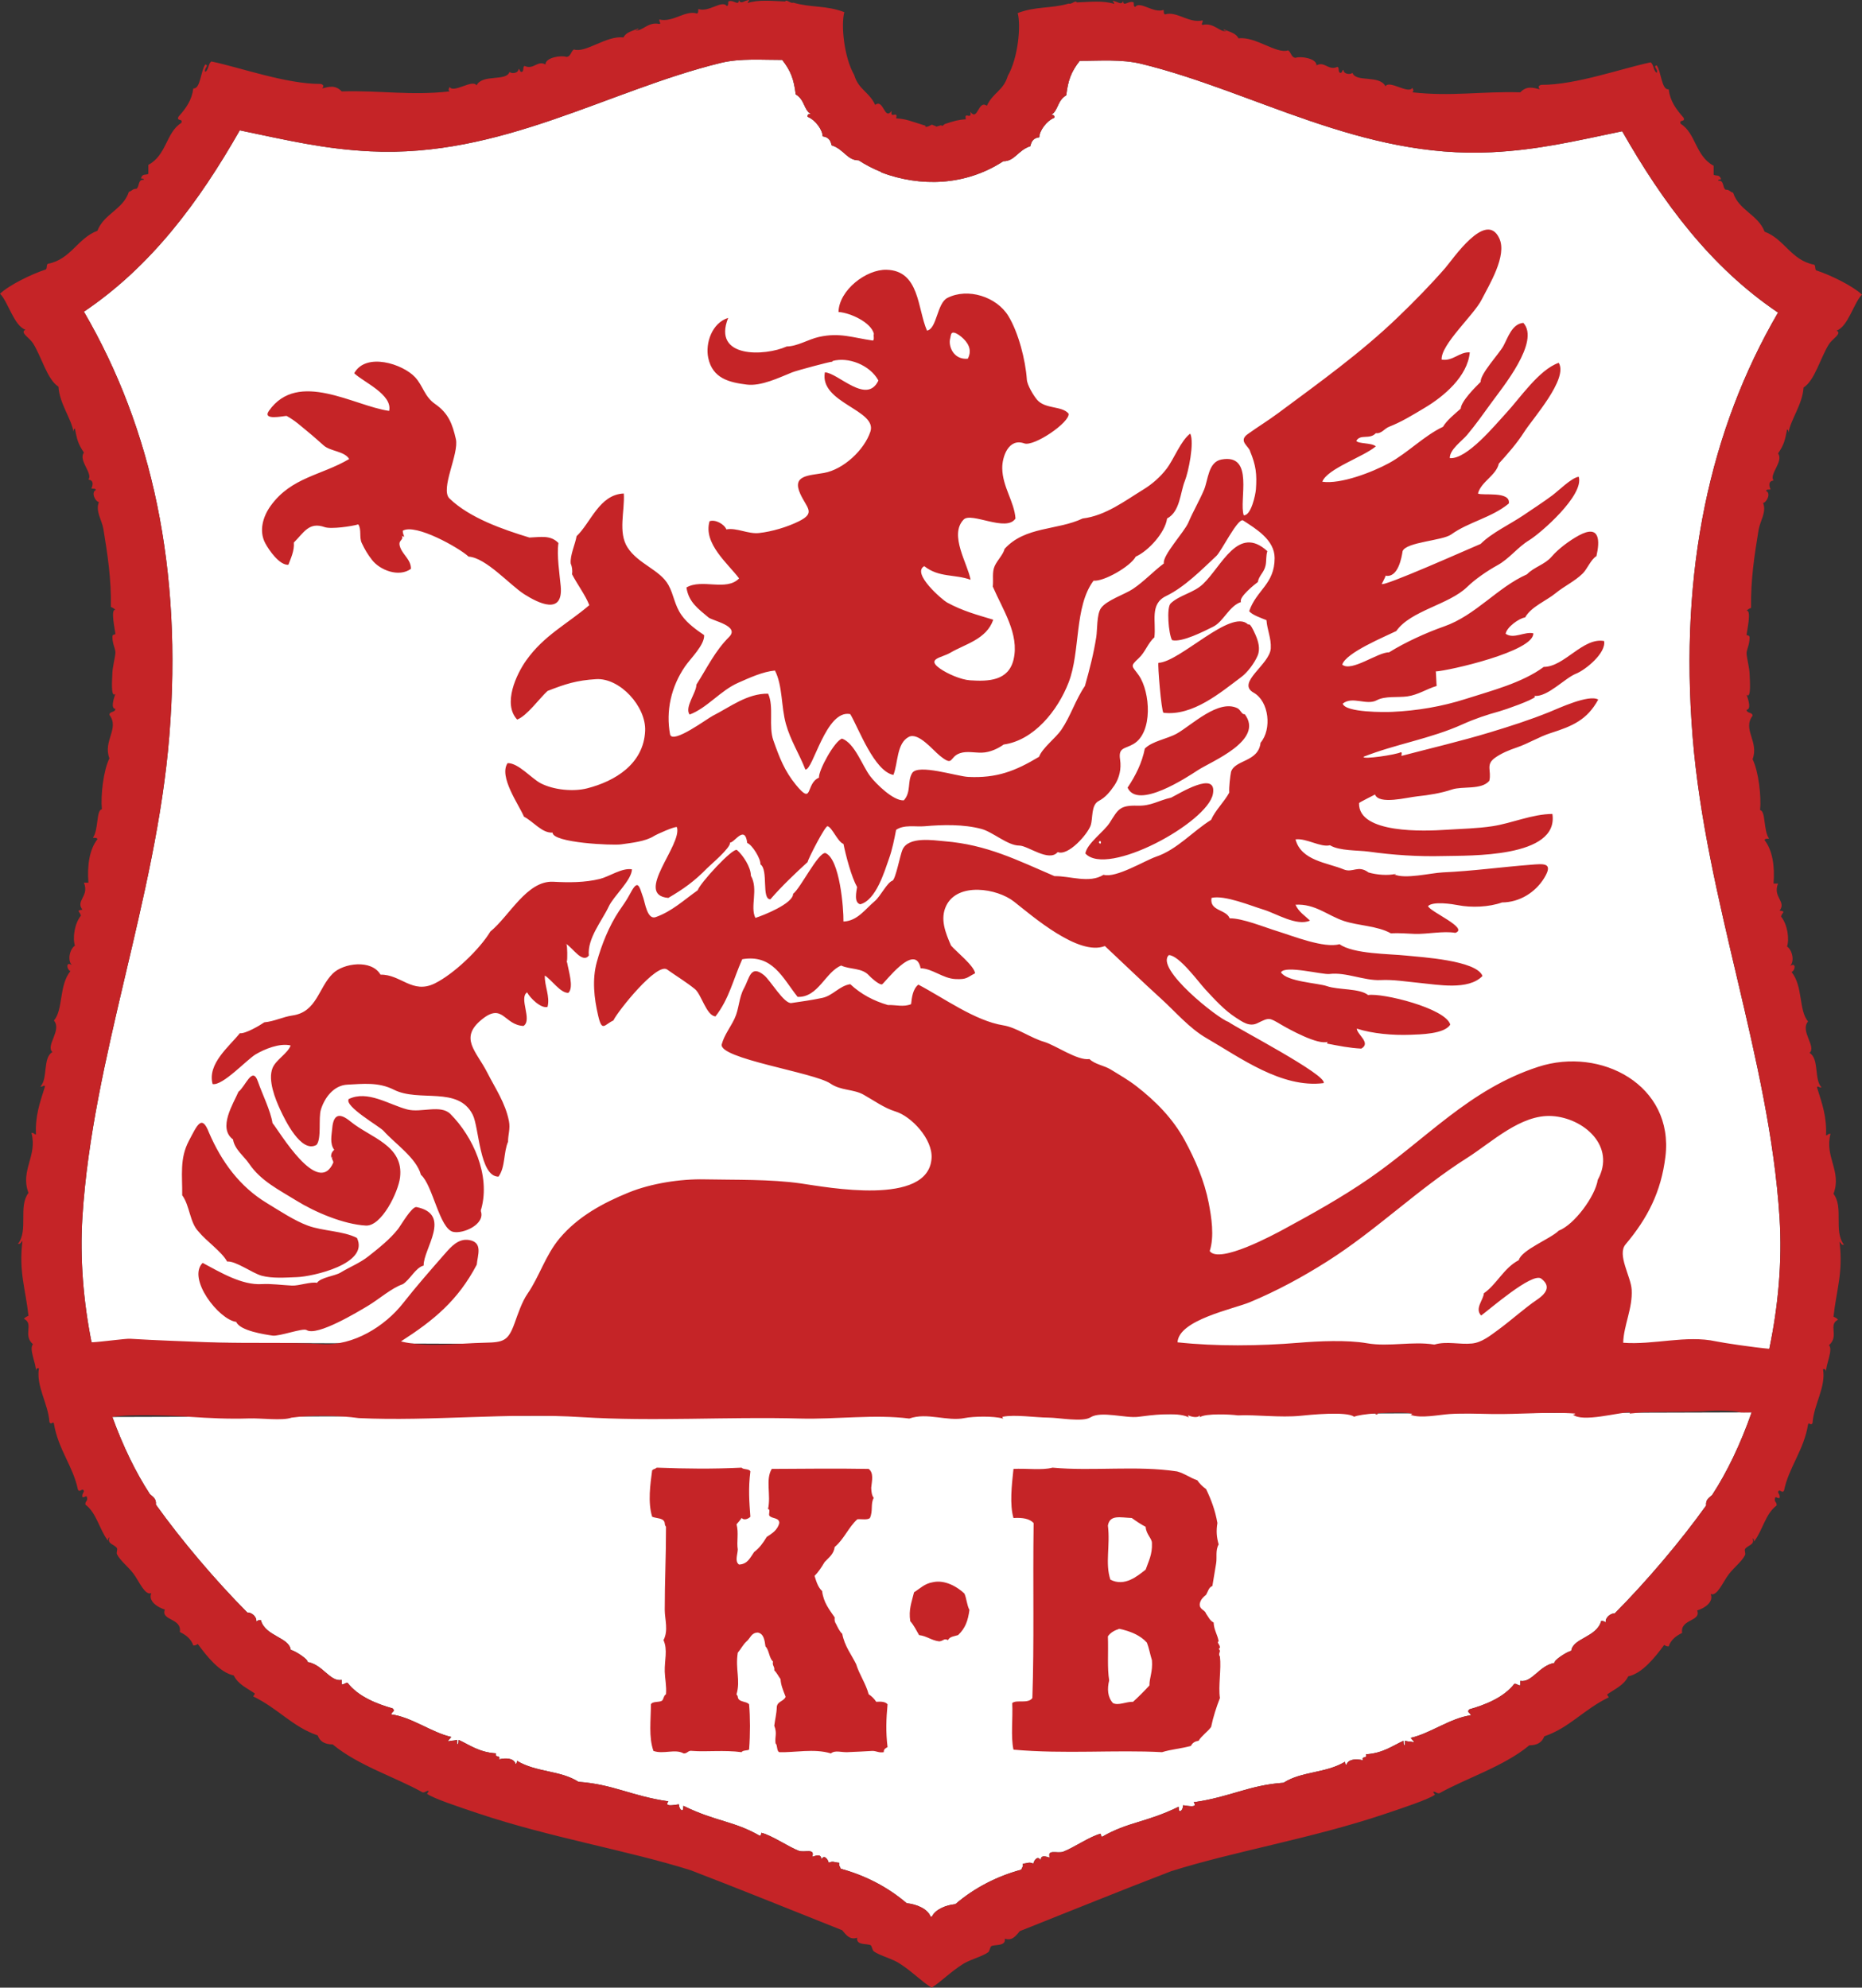 <?xml version="1.0" encoding="UTF-8" standalone="no"?>
<!-- Generator: Adobe Illustrator 16.0.0, SVG Export Plug-In . SVG Version: 6.00 Build 0)  -->

<svg
   xmlns:dc="http://purl.org/dc/elements/1.1/"
   xmlns:cc="http://creativecommons.org/ns#"
   xmlns:rdf="http://www.w3.org/1999/02/22-rdf-syntax-ns#"
   xmlns:svg="http://www.w3.org/2000/svg"
   xmlns="http://www.w3.org/2000/svg"
   xmlns:sodipodi="http://sodipodi.sourceforge.net/DTD/sodipodi-0.dtd"
   xmlns:inkscape="http://www.inkscape.org/namespaces/inkscape"
   version="1.1"
   id="Layer_1"
   x="0px"
   y="0px"
   width="280.992"
   height="299.938"
   viewBox="0 0 280.992 299.938"
   enable-background="new 0 0 500 540"
   xml:space="preserve"
   sodipodi:docname="Karlbergs_BK_logo.svg"
   inkscape:version="0.92.4 (5da689c313, 2019-01-14)"><rect x="0" y="0" width="280.992" height="299.938" fill="#333333" stroke="none"/><defs
   id="defs19556" /><sodipodi:namedview
   pagecolor="#ffffff"
   bordercolor="#666666"
   borderopacity="1"
   objecttolerance="10"
   gridtolerance="10"
   guidetolerance="10"
   inkscape:pageopacity="0"
   inkscape:pageshadow="2"
   inkscape:window-width="1366"
   inkscape:window-height="705"
   id="namedview19554"
   showgrid="false"
   inkscape:zoom="1.586514"
   inkscape:cx="129.564"
   inkscape:cy="169.63524"
   inkscape:window-x="-8"
   inkscape:window-y="-8"
   inkscape:window-maximized="1"
   inkscape:current-layer="g19407"
   inkscape:pagecheckerboard="true" />
<g
   id="g19551"
   transform="translate(-110.037,-131.668)">
	<g
   id="g19407">
		<path
   style="opacity:1;vector-effect:none;fill:#ffffff;fill-opacity:1;stroke-width:1;stroke-linecap:butt;stroke-linejoin:miter;stroke-miterlimit:4;stroke-dasharray:none;stroke-dashoffset:0;stroke-opacity:1"
   inkscape:connector-curvature="0"
   id="path92"
   d="m 368.411,357.268 c -0.426,0.4 -1.002,0.656 -0.904,1.58 -3.936,5.502 -9.041,11.492 -13.795,16.283 -0.592,-0.049 -1.465,0.619 -1.357,1.357 -0.18,-0.119 -0.365,-0.236 -0.678,-0.227 -0.668,2.486 -4.289,2.584 -4.523,4.523 -0.588,0.07 -2.797,1.506 -2.486,1.809 -2.348,0.363 -3.414,3.035 -5.201,2.713 v 0.682 c -0.408,0.025 -0.479,-0.279 -0.906,-0.229 -1.588,2.068 -4.428,3.178 -6.783,3.846 -0.455,0.461 0.098,0.443 0.225,0.902 -3.023,0.373 -6.166,2.758 -9.043,3.393 0.08,0.297 0.398,0.357 0.449,0.68 -0.801,-0.199 -0.553,-0.029 -1.355,-0.227 v 0.68 c -0.264,-0.037 -0.191,-0.414 -0.225,-0.68 -1.631,0.738 -3.057,1.869 -5.656,2.035 0.279,0.732 -0.73,0.172 -0.451,0.906 -1.08,-0.271 -2.256,-0.16 -2.488,0.678 -0.217,-0.008 -0.174,-0.277 -0.225,-0.453 -2.926,1.756 -6.563,1.416 -9.273,3.166 -5.244,0.359 -8.049,2.164 -13.566,2.939 0.719,0.918 -0.939,0.531 -1.586,0.453 -0.029,0.42 -0.146,0.756 -0.451,0.904 -0.262,-0.035 -0.191,-0.414 -0.225,-0.678 -4.926,2.406 -7.59,2.254 -11.533,4.523 -0.219,-0.008 -0.176,-0.279 -0.227,-0.453 -1.564,0.363 -4.111,2.131 -5.654,2.713 -0.875,0.328 -2.504,-0.457 -2.033,0.904 -0.533,-0.158 -1.438,-0.518 -1.359,0.453 -0.387,-0.83 -0.973,-0.188 -1.131,0.451 -0.715,-0.311 -0.754,-0.049 -1.582,0 0.096,0.473 -0.156,0.6 -0.227,0.904 -3.633,0.984 -7.061,2.723 -9.949,5.203 -1.412,0.131 -3.02,0.789 -3.535,1.871 -0.061,0.016 -0.121,0.031 -0.205,0.027 -0.422,-1.186 -2.135,-1.898 -3.617,-2.039 -2.887,-2.477 -6.318,-4.215 -9.951,-5.201 -0.07,-0.305 -0.322,-0.432 -0.226,-0.902 -0.828,-0.051 -0.867,-0.313 -1.583,0 -0.158,-0.639 -0.742,-1.283 -1.13,-0.453 0.077,-0.971 -0.825,-0.611 -1.357,-0.453 0.471,-1.359 -1.161,-0.574 -2.036,-0.902 -1.543,-0.582 -4.09,-2.352 -5.652,-2.715 -0.051,0.176 -0.006,0.445 -0.227,0.453 -3.944,-2.268 -6.609,-2.115 -11.532,-4.523 -0.036,0.266 0.038,0.641 -0.227,0.678 -0.304,-0.148 -0.422,-0.484 -0.452,-0.902 -0.643,0.078 -2.302,0.465 -1.583,-0.453 -5.52,-0.777 -8.323,-2.58 -13.568,-2.941 -2.711,-1.75 -6.348,-1.41 -9.271,-3.166 -0.052,0.176 -0.007,0.447 -0.227,0.453 -0.232,-0.838 -1.406,-0.949 -2.488,-0.678 0.279,-0.732 -0.732,-0.174 -0.452,-0.906 -2.597,-0.166 -4.023,-1.295 -5.653,-2.035 -0.036,0.266 0.039,0.645 -0.227,0.678 v -0.678 c -0.801,0.199 -0.555,0.029 -1.357,0.227 0.055,-0.322 0.373,-0.381 0.452,-0.678 -2.878,-0.635 -6.021,-3.021 -9.045,-3.393 0.126,-0.461 0.681,-0.443 0.226,-0.904 -2.356,-0.668 -5.195,-1.775 -6.784,-3.846 -0.428,-0.051 -0.499,0.256 -0.904,0.227 v -0.678 c -1.787,0.322 -2.854,-2.352 -5.202,-2.715 0.309,-0.301 -1.9,-1.738 -2.488,-1.809 -0.234,-1.938 -3.854,-2.037 -4.522,-4.523 -0.312,-0.008 -0.497,0.107 -0.679,0.229 0.107,-0.738 -0.764,-1.408 -1.357,-1.357 -4.755,-4.791 -9.86,-10.783 -13.795,-16.283 0.097,-0.926 -0.477,-1.18 -0.904,-1.582 -2.123,-3.248 -4.054,-7.219 -5.661,-11.639 l 247.381,-0.697 c -1.665,4.754 -3.708,9.025 -5.964,12.475 z m 8.625,-22.057 -253.184,-0.983 c -1.228,-6.141 -1.777,-12.627 -1.378,-18.936 1.519,-24.014 11.132,-47.962 13.116,-72.593 2.026,-25.153 -2.635,-46.398 -12.89,-63.999 10.135,-6.826 17.368,-16.555 23.519,-27.364 7.343,1.534 12.722,2.819 19.674,3.167 19.763,0.988 35.9,-9.187 52.917,-13.343 2.958,-0.722 6.274,-0.44 9.272,-0.452 1.265,1.622 1.759,2.883 2.035,5.201 1.389,0.823 1.175,2.29 2.262,2.939 -0.276,0.026 -0.536,0.068 -0.453,0.452 1.2,0.489 2.239,1.985 2.262,2.94 1.055,0.139 1.21,0.829 1.356,1.357 1.848,0.581 2.335,2.278 4.071,2.262 1.11,0.724 2.261,1.31 3.435,1.774 -0.004,0.019 -0.01,0.037 -0.014,0.056 5.885,2.203 12.664,2.05 18.408,-1.693 1.734,0.017 2.223,-1.681 4.072,-2.261 0.145,-0.528 0.301,-1.218 1.354,-1.357 0.023,-0.955 1.063,-2.452 2.264,-2.94 0.082,-0.385 -0.176,-0.426 -0.453,-0.452 1.086,-0.649 0.873,-2.117 2.262,-2.94 0.275,-2.318 0.77,-3.58 2.035,-5.201 2.998,0.011 6.313,-0.271 9.271,0.451 17.016,4.157 33.154,14.331 52.918,13.343 6.949,-0.348 12.33,-1.632 19.674,-3.167 6.152,10.81 13.385,20.538 23.518,27.363 -10.254,17.601 -14.914,38.847 -12.891,63.999 1.986,24.632 11.598,48.578 13.119,72.592 0.418,6.605 -0.205,13.398 -1.551,19.785 z"
   sodipodi:nodetypes="ccccccccccccccccccccccccccccccccccccccccccccccccccccccccccccccccccccccccccccccccccccccccccccscccccccaccccc" /><g
   id="g19403">
			<g
   id="g19401">
				<path
   d="m 223.275,353.705 c -0.33,2.588 -0.163,4.645 0,6.84 -0.268,0.287 -0.922,0.6 -1.328,0.189 -0.223,0.348 -0.498,0.643 -0.76,0.949 0.355,1.332 -0.009,2.625 0.189,3.801 -0.041,0.828 -0.479,1.797 0.189,2.277 1.328,-0.064 1.697,-1.088 2.279,-1.898 0.803,-0.59 1.377,-1.41 1.9,-2.279 0.812,-0.518 1.63,-1.031 1.899,-2.092 -0.009,-0.875 -1.163,-0.607 -1.521,-1.137 -0.104,-0.277 0.223,-0.982 -0.189,-0.953 0.492,-2.111 -0.42,-4.461 0.57,-6.076 4.848,-0.037 10.235,-0.076 14.626,0 0.78,0.604 0.501,1.723 0.38,2.85 0.018,0.615 0.099,1.168 0.382,1.518 -0.513,0.932 -0.074,1.916 -0.572,3.041 -0.36,0.336 -1.255,0.137 -1.898,0.189 -1.336,1.197 -2.029,3.039 -3.42,4.18 -0.146,1.121 -0.92,1.613 -1.52,2.277 -0.451,0.754 -0.918,1.49 -1.52,2.09 0.268,0.873 0.533,1.748 1.139,2.279 0.21,1.756 1.106,2.822 1.9,3.99 -0.061,0.441 0.029,0.73 0.189,0.951 0.275,0.547 0.519,1.127 0.95,1.52 0.358,1.857 1.353,3.08 2.089,4.559 0.509,1.645 1.438,2.869 1.899,4.561 0.462,0.299 0.84,0.678 1.141,1.139 0.758,-0.061 1.402,-0.012 1.709,0.379 -0.203,2.178 -0.283,4.135 0,6.461 -0.279,0.162 -0.602,0.283 -0.57,0.76 -0.764,0.129 -1.084,-0.182 -1.709,-0.189 -1.132,0.084 -2.343,0.117 -3.798,0.189 -0.883,0.041 -1.848,-0.338 -2.471,0.189 -2.541,-0.779 -5.527,-0.102 -7.788,-0.189 -0.444,-0.189 -0.231,-1.037 -0.569,-1.332 -0.127,-1.078 0.271,-1.441 -0.191,-2.658 0.117,-0.961 0.352,-1.803 0.381,-2.852 0.1,-0.85 1.074,-0.822 1.33,-1.518 -0.375,-0.963 -0.732,-1.822 -0.762,-2.658 -0.324,-0.436 -0.56,-0.961 -0.949,-1.332 0.094,-0.6 -0.342,-0.67 -0.188,-1.328 -0.614,-0.527 -0.565,-1.715 -1.14,-2.281 -0.133,-0.943 -0.252,-1.902 -1.141,-2.088 -1.012,0.002 -1.146,0.879 -1.709,1.328 -0.533,0.48 -0.863,1.164 -1.33,1.711 -0.398,2.549 0.443,4.104 -0.189,6.27 0.035,0.152 0.189,0.189 0.189,0.379 0.08,0.873 1.281,0.617 1.709,1.139 0.172,1.926 0.182,4.496 0,6.84 -0.332,0.172 -0.947,0.066 -1.139,0.381 -2.576,-0.348 -5.407,-0.02 -7.409,-0.189 -0.696,-0.127 -0.729,0.41 -1.33,0.379 -1.281,-0.736 -3.058,0.168 -4.559,-0.379 -0.741,-2.113 -0.38,-4.645 -0.381,-7.031 0.253,-0.506 1.271,-0.246 1.709,-0.57 0.222,-0.283 0.237,-0.775 0.57,-0.947 0.103,-1.26 -0.16,-2.354 -0.19,-3.42 -0.049,-1.693 0.479,-3.277 -0.189,-4.75 0.774,-1.463 0.191,-3.146 0.189,-4.559 -0.006,-4.223 0.197,-8.127 0.19,-12.539 -0.101,-0.15 -0.197,-0.307 -0.19,-0.57 -0.142,-0.807 -1.228,-0.67 -1.899,-0.947 -0.673,-2.191 -0.285,-4.877 0,-7.031 0.154,-0.035 0.189,-0.189 0.379,-0.188 0.155,-0.037 0.19,-0.191 0.381,-0.191 4.504,0.17 8.377,0.209 12.728,0 0.298,0.336 1.145,0.123 1.333,0.566 z"
   id="path19395"
   inkscape:connector-curvature="0"
   style="clip-rule:evenodd;fill:#c52427;fill-rule:evenodd" />
				<path
   d="m 291.095,373.652 c -0.104,0.922 0.756,0.889 0.949,1.518 0.35,0.475 0.576,1.074 1.141,1.33 0.047,1.154 0.588,1.82 0.76,2.85 -0.459,0.154 0.596,0.781 0,1.141 0.479,0.357 -0.176,0.666 0.189,1.141 0.23,1.891 -0.27,4.455 0,6.268 -0.531,1.371 -1.004,2.795 -1.33,4.369 -0.564,0.766 -1.387,1.271 -1.898,2.09 -0.564,0.07 -0.938,0.33 -1.141,0.76 -1.371,0.402 -3.023,0.521 -4.369,0.951 -6.953,-0.381 -14.688,0.313 -22.416,-0.381 -0.434,-1.975 -0.068,-4.74 -0.189,-7.029 0.65,-0.568 2.379,0.164 3.039,-0.76 0.287,-8.422 0.063,-16.695 0.189,-26.406 -0.602,-0.664 -1.691,-0.842 -3.039,-0.758 -0.586,-2.031 -0.277,-4.834 0,-7.408 1.912,-0.117 4.291,0.238 5.889,-0.191 6.078,0.557 12.801,-0.355 18.807,0.57 1.146,0.309 1.947,0.967 3.039,1.33 0.363,0.523 0.807,0.967 1.33,1.33 0.742,1.539 1.375,3.186 1.709,5.127 -0.199,1.229 -0.121,2.119 0.191,3.23 -0.514,0.887 -0.229,1.965 -0.381,2.85 -0.188,1.143 -0.387,2.271 -0.568,3.42 -0.561,0.199 -0.664,0.859 -0.951,1.328 -0.421,0.34 -0.819,0.701 -0.95,1.33 z m -8.17,-5.129 c 0.422,-1.229 1.023,-2.268 0.949,-3.99 0.02,-0.725 -0.875,-1.307 -0.949,-2.471 -0.752,-0.387 -1.424,-0.852 -2.09,-1.328 -1.764,-0.07 -3.316,-0.537 -3.607,1.139 0.381,3.023 -0.451,5.693 0.379,8.168 2.166,1.098 4.06,-0.535 5.318,-1.518 z m -1.898,19.946 c 0.859,-0.789 1.684,-1.611 2.469,-2.471 -0.014,-1.148 0.518,-2.063 0.379,-3.799 -0.271,-0.867 -0.438,-1.838 -0.758,-2.658 -0.99,-1.102 -2.459,-1.721 -4.18,-2.09 -0.709,0.244 -1.328,0.57 -1.709,1.141 0.086,2.57 -0.115,4.721 0.191,6.646 -0.313,1.275 -0.246,2.52 0.568,3.42 0.825,0.43 1.991,-0.232 3.04,-0.189 z"
   id="path19397"
   inkscape:connector-curvature="0"
   style="clip-rule:evenodd;fill:#c52427;fill-rule:evenodd" />
				<path
   d="m 250.82,370.422 c 1.811,-0.412 3.721,0.715 4.752,1.709 0.338,0.74 0.377,1.777 0.76,2.471 -0.217,1.602 -0.594,2.744 -1.709,3.799 -0.576,0.182 -1.297,0.225 -1.521,0.76 -0.633,-0.32 -0.646,0.121 -1.328,0.189 -1.188,-0.145 -1.857,-0.805 -3.041,-0.949 -0.424,-0.715 -0.781,-1.496 -1.33,-2.09 -0.266,-1.775 0.199,-2.818 0.57,-4.369 0.897,-0.557 1.591,-1.321 2.847,-1.52 z"
   id="path19399"
   inkscape:connector-curvature="0"
   style="clip-rule:evenodd;fill:#c52427;fill-rule:evenodd" />
			</g>
		</g>
		<path
   d="m 280.197,250.522 c 1.523,3.373 9,-1.583 10.617,-2.639 2.08,-1.355 10.066,-4.506 7.057,-8.456 -0.414,0.126 -0.607,-0.653 -1.098,-0.892 -2.865,-1.396 -6.896,2.555 -9.125,3.82 -1.414,0.805 -3.736,1.14 -4.846,2.275 -0.424,2.147 -1.391,4.091 -2.605,5.892 z m -63.254,-25.689 c 0.614,0.518 4.792,1.281 3.121,2.95 -2.148,2.142 -3.315,4.659 -4.932,7.191 0,1.237 -1.827,3.411 -1.027,4.521 2.631,-0.981 4.652,-3.619 7.328,-4.795 1.683,-0.74 3.684,-1.676 5.549,-1.849 1.174,2.284 0.919,5.423 1.66,8.075 0.698,2.499 2.008,4.486 2.929,6.856 1.148,0.21 3.085,-9.117 6.78,-8.355 1.268,2.147 3.611,8.61 6.507,9.177 0.707,-1.729 0.467,-4.793 2.332,-5.746 1.43,-0.732 3.621,1.992 4.652,2.826 2.178,1.766 1.354,0.213 3.084,-0.367 1.008,-0.337 2.219,-0.049 3.254,-0.073 1.348,-0.033 2.59,-0.704 3.322,-1.228 4.535,-0.631 8.139,-5.074 9.803,-9.376 1.801,-4.664 0.82,-11.405 3.756,-15.35 1.543,0.166 5.59,-2.158 6.371,-3.63 1.916,-0.853 4.443,-3.632 4.727,-5.753 1.975,-1.033 1.977,-3.919 2.676,-5.651 0.537,-1.327 1.475,-5.828 0.816,-7.156 -1.428,1.066 -2.438,3.815 -3.559,5.293 -0.949,1.248 -2.195,2.334 -3.496,3.131 -2.803,1.717 -5.721,3.966 -9.178,4.383 -3.814,1.812 -8.686,1.159 -11.781,4.589 -0.213,0.859 -1.064,1.667 -1.48,2.555 -0.445,0.953 -0.18,2.085 -0.299,3.13 1.494,3.478 4.033,7.171 3.137,10.996 -0.76,3.234 -3.781,3.338 -6.576,3.148 -1.398,-0.096 -3.436,-1 -4.529,-1.771 -2.125,-1.496 0.262,-1.629 1.529,-2.373 2.271,-1.338 5.488,-2.028 6.508,-5 -2.535,-0.766 -4.582,-1.299 -6.986,-2.604 -0.646,-0.35 -5.402,-4.392 -3.426,-5.478 2.227,1.764 4.621,1.183 6.988,2.055 -0.396,-2.359 -3.301,-6.778 -1.037,-9.091 1.148,-1.175 6.469,1.963 7.818,-0.156 -0.189,-2.567 -1.961,-4.751 -2,-7.593 -0.023,-1.704 0.953,-4.594 3.328,-3.737 1.455,0.524 6.904,-3.183 6.684,-4.491 -1.006,-1.21 -3.496,-0.652 -4.744,-2.082 -0.535,-0.615 -1.504,-2.228 -1.555,-3.055 -0.203,-2.947 -1.256,-7.077 -2.787,-9.595 -1.771,-2.906 -6.109,-4.302 -9.201,-2.733 -1.594,0.81 -1.58,4.698 -3.084,4.931 -1.447,-3.302 -1.1,-9.035 -6.084,-9.176 -3.092,-0.088 -7.181,3.074 -7.27,6.368 1.813,0.131 4.911,1.571 5.342,3.288 -0.109,0.288 0.111,0.827 -0.137,1.027 -3.08,-0.432 -4.985,-1.251 -8.15,-0.548 -1.609,0.358 -3.258,1.423 -4.863,1.438 -3.303,1.491 -11.292,1.813 -8.836,-4.314 -2.448,0.755 -3.476,3.824 -3.014,6.027 0.653,3.121 3.169,3.706 5.807,4.039 2.194,0.277 4.912,-1.064 6.864,-1.847 0.732,-0.294 5.904,-1.663 5.89,-1.575 -0.11,-0.018 0.214,0.038 0.207,-0.137 2.347,-0.662 5.648,0.599 6.916,2.945 -1.761,3.729 -6.09,-1.167 -8.08,-1.233 -0.846,4.63 7.957,5.67 6.867,8.949 -0.926,2.779 -4.06,5.702 -6.996,6.229 -2.343,0.42 -4.859,0.331 -3.594,3.134 0.985,2.187 2.4,2.877 -0.211,4.169 -1.763,0.871 -4.07,1.556 -6,1.765 -1.68,0.183 -3.373,-0.84 -4.93,-0.547 -0.307,-0.786 -1.673,-1.548 -2.535,-1.234 -1.001,3.379 2.826,6.431 4.453,8.63 -1.912,1.994 -5.589,-0.009 -7.945,1.37 0.335,2.229 1.784,3.217 3.317,4.514 z m 36.482,-42.091 c 0.082,-0.316 0.092,-0.771 0.338,-0.863 0.293,-0.111 0.861,0.202 1.367,0.631 0.855,0.725 1.715,1.834 0.959,3.288 -2.182,0.197 -2.971,-1.922 -2.664,-3.056 z m 64.58,162.231 c -0.02,-0.021 -0.055,-0.037 -0.092,-0.051 -0.092,0.006 -0.18,0.014 -0.268,0.02 -0.031,0.023 -0.049,0.055 -0.053,0.102 0.112,0.114 0.355,0.061 0.413,-0.071 z m -40.504,-89.156 c -0.838,1.326 -3.416,3.106 -3.674,4.637 3.279,3.629 18.453,-4.657 19.248,-8.973 0.676,-3.666 -5.098,-0.042 -6.303,0.549 -1.953,0.437 -2.996,1.277 -5.086,1.215 -2.689,-0.081 -2.923,0.58 -4.185,2.572 z m -1.342,3.129 c -0.279,0.078 -0.34,-0.209 -0.207,-0.342 0.313,-0.083 0.204,0.249 0.207,0.342 z M 139.996,317.51 c 1.169,1.443 3.471,2.992 4.315,4.52 1.302,-0.117 3.827,1.771 5.219,2.145 1.619,0.436 3.628,0.277 5.365,0.209 2.221,-0.082 10.928,-1.965 9.005,-5.916 -2.097,-1.068 -5.122,-1.016 -7.396,-1.85 -2.038,-0.746 -4.353,-2.289 -6.23,-3.428 -4.054,-2.461 -6.802,-6.203 -8.701,-10.613 -1.088,-2.816 -1.763,-1.164 -3.039,1.256 -1.415,2.682 -0.964,5.234 -1.002,8.197 1.157,1.574 1.13,4.109 2.464,5.48 z m 207.872,-84.179 c 1.5,-0.613 4.563,-3.139 4.246,-4.932 -3.18,-0.591 -6.002,3.904 -9.109,3.904 -3.262,2.42 -7.982,3.616 -11.771,4.831 -3.545,1.137 -7.338,1.788 -11.135,1.956 -1.01,0.046 -6.998,0.127 -7.436,-1.238 1.455,-1.199 3.584,0.32 5.146,-0.519 1.26,-0.675 3.186,-0.381 4.605,-0.58 1.65,-0.233 2.924,-1.134 4.428,-1.573 -0.035,-0.102 -0.098,-2.228 -0.139,-2.191 1.912,-0.096 14.861,-3.022 14.725,-5.754 -1.311,-0.309 -2.953,0.928 -4.178,0.068 0.168,-0.998 2.006,-2.331 2.945,-2.466 0.891,-1.614 3.232,-2.53 4.598,-3.656 1.291,-1.064 2.918,-1.809 4.102,-2.988 0.678,-0.677 1.229,-2.115 2.055,-2.602 0.514,-2.207 0.609,-4.902 -2.668,-3.115 -1.387,0.755 -3.086,2.015 -4.076,3.178 -1.041,1.219 -2.641,1.549 -3.736,2.677 -4.488,1.998 -7.738,6.195 -12.5,7.863 -2.688,0.941 -5.883,2.396 -8.32,3.918 -1.607,-0.08 -5.682,3.02 -7.055,1.85 0.529,-1.803 6.488,-4.245 8.152,-5.069 2.164,-3.096 7.924,-3.966 10.684,-6.643 1.227,-1.191 3.018,-2.423 4.574,-3.281 1.82,-1.001 3.039,-2.71 4.771,-3.764 1.777,-1.081 8.363,-6.833 7.504,-9.599 -1.113,0.165 -3.045,2.119 -3.975,2.808 -1.447,1.073 -2.896,2.002 -4.381,3.014 -1.965,1.334 -4.779,2.638 -6.441,4.315 -1.393,0.575 -14.922,6.616 -14.93,6.027 -0.029,0.081 0.543,-1.005 0.596,-1.228 -0.016,-0.004 -0.031,-0.002 -0.049,-0.006 0.049,-0.053 0.061,-0.043 0.049,0.006 1.914,0.35 2.428,-2.889 2.553,-3.704 0.543,-1.393 6.029,-1.573 7.342,-2.524 2.598,-1.88 6.1,-2.526 8.688,-4.667 0.322,-1.935 -4.029,-1.139 -4.658,-1.507 0.469,-1.796 2.742,-2.706 3.152,-4.52 1.236,-1.351 2.777,-3.108 3.803,-4.735 1.295,-2.054 6.707,-8.03 5.236,-10.47 -3.008,1.048 -5.865,5.375 -8.014,7.671 -1.574,1.688 -5.846,6.938 -8.424,6.713 -0.055,-1.277 1.85,-2.596 2.604,-3.494 1.289,-1.537 2.531,-3.287 3.711,-4.918 1.611,-2.23 7.35,-9.169 4.783,-12 -1.719,0.148 -2.33,2.238 -3.016,3.494 -0.627,1.148 -3.502,4.201 -3.426,5.411 -0.805,0.797 -2.947,2.916 -3.012,4.041 -0.85,0.757 -2.1,1.749 -2.674,2.74 -2.865,1.355 -5.33,3.944 -8.148,5.479 -2.506,1.365 -7.281,3.216 -10.066,2.809 0.727,-1.963 6.225,-3.754 8.08,-5.342 -0.682,-0.57 -2.617,-0.348 -2.945,-0.823 0.617,-1.092 2.01,-0.139 2.945,-1.164 0.854,0.114 1.287,-0.684 1.986,-0.959 1.939,-0.763 3.586,-1.789 5.42,-2.885 2.832,-1.689 6.438,-4.7 6.771,-8.348 -1.57,-0.104 -2.514,1.362 -4.246,1.096 -0.166,-2.236 4.854,-6.729 6.014,-9.012 1.145,-2.255 3.906,-6.671 2.686,-9.291 -2.006,-4.308 -7,3.147 -8.152,4.468 -2.244,2.576 -4.627,5.004 -7.17,7.452 -5.559,5.348 -11.879,9.872 -18.059,14.463 -1.535,1.139 -3.086,2.078 -4.602,3.173 -1.451,1.048 0.209,1.815 0.379,2.582 0.877,2.103 1.045,3.462 0.875,5.742 -0.057,0.784 -0.715,3.967 -1.834,3.916 -0.771,-2.249 1.674,-9.341 -3.355,-8.425 -2.031,0.371 -2.01,3.096 -2.648,4.595 -0.709,1.662 -1.65,3.254 -2.361,4.931 -0.604,1.411 -3.959,4.991 -3.689,6.159 -1.648,1.24 -2.953,2.686 -4.654,3.837 -1.23,0.833 -4.053,1.724 -4.863,2.943 -0.625,0.937 -0.523,3.274 -0.686,4.314 -0.406,2.571 -0.994,4.825 -1.713,7.397 -1.424,2.082 -2.143,4.531 -3.561,6.618 -0.822,1.212 -2.898,2.765 -3.357,4.067 -3.619,2.176 -6.418,3.247 -10.693,3.038 -1.727,-0.084 -7.592,-2.019 -8.463,-0.573 -0.762,1.262 -0.111,2.83 -1.254,4.109 -1.574,0.119 -4.223,-2.521 -5.069,-3.63 -1.191,-1.558 -2.313,-4.964 -4.248,-5.685 -1.134,0.322 -3.584,4.82 -3.491,5.891 -2.066,0.889 -0.845,4.294 -3.466,1.1 -1.751,-2.134 -2.513,-4.167 -3.413,-6.713 -0.766,-2.162 0.117,-5.083 -0.793,-7.059 -3.151,-0.043 -5.707,1.993 -8.358,3.34 -0.862,0.438 -6.017,4.3 -6.436,2.824 -0.672,-3.574 0.168,-7.243 2.265,-10.289 0.823,-1.196 2.96,-3.232 2.871,-4.711 -1.065,-0.726 -2.471,-1.7 -3.386,-2.982 -1.11,-1.556 -1.169,-3.098 -2.01,-4.595 -1.289,-2.298 -4.565,-3.156 -6.165,-5.655 -1.466,-2.29 -0.389,-5.542 -0.562,-8.137 -3.695,0.144 -4.983,4.419 -7.123,6.438 -0.213,1.229 -0.997,2.868 -0.89,4.11 0.215,0.529 0.284,1.077 0.206,1.644 0.755,1.467 2.025,3.162 2.603,4.658 -3.381,2.888 -6.817,4.535 -9.516,8.324 -1.484,2.086 -3.591,6.557 -1.375,8.936 1.458,-0.521 3.397,-3.234 4.59,-4.314 2.711,-1.066 4.389,-1.598 7.328,-1.781 3.573,-0.219 7.561,4.119 7.397,7.809 -0.223,4.976 -4.533,7.592 -8.751,8.667 -2.098,0.535 -5.058,0.243 -7.007,-0.763 -1.391,-0.717 -3.366,-3.077 -4.996,-3.043 -1.386,2.031 1.74,6.326 2.467,8.082 1.441,0.745 2.748,2.52 4.315,2.398 0,1.558 9.096,1.965 10.341,1.781 1.581,-0.235 3.632,-0.414 4.984,-1.268 0.432,-0.272 3.142,-1.479 3.441,-1.336 0.868,2.674 -6.567,10.219 -1.301,10.685 2.323,-1.356 3.962,-2.534 5.877,-4.499 0.453,-0.463 3.606,-3.111 3.437,-3.857 0.678,0.041 2.234,-2.771 2.604,0.069 0.756,0.276 2.055,2.384 1.986,3.219 1.251,0.856 0.117,5.302 1.507,5.274 1.635,-1.906 3.862,-4.026 5.616,-5.617 0.085,-0.506 2.653,-5.502 3.014,-5.41 0.693,0.176 1.527,2.375 2.396,2.671 0.361,1.769 1.191,4.962 2.055,6.507 -0.094,0.659 -0.52,2.346 0.48,2.602 2.4,-0.623 3.658,-4.986 4.343,-6.902 0.475,-1.314 0.801,-2.949 1.066,-4.33 1.217,-0.83 2.941,-0.422 4.307,-0.543 2.697,-0.24 5.893,-0.314 8.57,0.406 1.746,0.469 3.949,2.512 5.721,2.512 1.283,0 4.473,2.551 5.785,0.982 1.596,0.646 4.525,-2.715 4.975,-4.021 0.369,-1.07 0.029,-3.071 1.215,-3.691 1.021,-0.531 1.732,-1.412 2.373,-2.355 0.748,-1.107 1.066,-2.521 0.854,-3.888 -0.291,-1.874 0.715,-1.587 2.025,-2.358 2.971,-1.746 2.525,-7.852 0.82,-10.33 -1.021,-1.48 -1.445,-1.311 -0.033,-2.611 1,-0.924 1.398,-2.315 2.361,-3.141 0.305,-2.371 -0.76,-5.025 1.77,-6.244 2.773,-1.336 5.357,-3.954 7.594,-6.055 0.758,-0.714 3.139,-5.587 3.992,-5.373 1.947,1.267 4.787,2.935 4.795,5.686 0.004,3.962 -2.721,4.791 -3.836,8.013 0.369,0.568 1.918,1.087 2.604,1.369 0.094,1.427 0.736,2.714 0.65,4.25 -0.137,2.461 -5.277,5.188 -2.582,6.695 2.338,1.312 2.762,5.537 1.041,7.548 -0.322,2.942 -3.83,2.53 -4.453,4.384 -0.127,0.623 -0.334,2.328 -0.273,3.15 -0.76,1.4 -2.143,2.707 -2.738,4.109 -2.777,1.734 -5.137,4.484 -8.289,5.553 -1.676,0.568 -6.094,3.284 -7.943,2.734 -2.152,1.353 -5.074,0.159 -7.398,0.205 -5.674,-2.433 -10.199,-4.747 -16.594,-5.266 -1.662,-0.135 -5.457,-0.779 -6.352,1.279 -0.371,0.854 -1.021,4.408 -1.506,4.672 -0.803,0.256 -1.801,2.346 -2.668,3.078 -1.466,1.232 -2.617,3.002 -4.73,3.088 0.033,-1.945 -0.55,-9.492 -2.74,-10.344 -1.121,-0.043 -3.729,5.301 -4.861,6.164 0.018,1.469 -4.555,3.281 -5.686,3.629 -0.852,-1.666 0.492,-4.32 -0.686,-6.369 0,-1.264 -1.144,-3.041 -2.082,-3.861 -0.574,-0.502 -5.693,5.103 -5.931,6.054 -2.112,1.493 -3.891,3.188 -6.352,4.06 -1.261,0.445 -1.615,-2.176 -1.867,-2.896 -0.671,-1.915 -0.788,-2.966 -2.088,-0.468 -0.464,0.895 -1.096,1.721 -1.606,2.492 -1.472,2.223 -2.602,5.029 -3.317,7.623 -0.738,2.679 -0.414,5.478 0.195,8.106 0.597,2.574 0.933,1.354 2.296,0.74 0.671,-1.408 6.568,-8.79 8.108,-7.695 1.445,1.027 2.858,1.869 4.202,2.957 0.977,0.789 1.736,4.029 3.101,4.121 2.079,-2.662 2.659,-5.559 4.041,-8.63 4.588,-0.775 6.064,2.8 8.355,5.685 3.112,0.125 4.203,-3.783 6.576,-4.728 1.361,0.636 3.148,0.305 4.213,1.517 0.271,0.309 1.503,1.404 1.933,1.33 0.313,-0.053 5.014,-6.517 5.84,-2.435 1.744,0.027 3.359,1.534 5.229,1.626 1.77,0.086 1.729,-0.223 2.99,-0.871 -0.154,-1.149 -2.83,-3.255 -3.629,-4.179 -0.84,-1.926 -1.705,-4.035 -0.717,-6.037 1.748,-3.546 7.668,-2.604 10.215,-0.602 2.811,2.211 9.777,8.277 13.719,6.707 2.852,2.67 5.629,5.362 8.441,7.913 2.262,2.051 4.277,4.477 6.902,5.992 5.041,2.91 11.334,7.592 17.67,6.779 0.627,-1.184 -13.219,-8.367 -14.383,-9.246 -1.488,-0.434 -11.154,-8.065 -8.973,-10.069 1.549,0.031 4.465,4.056 5.484,5.159 1.412,1.525 2.912,3.184 4.652,4.295 0.961,0.611 2.002,1.418 3.232,0.816 1.822,-0.889 1.717,-0.867 3.615,0.246 1.162,0.678 5.529,3.098 6.988,2.566 -0.039,0.141 -0.205,0.135 -0.068,0.273 1.697,0.328 3.369,0.674 5.137,0.754 1.51,-0.871 -0.623,-2.086 -0.686,-3.014 2.434,0.773 5.461,1.025 8.082,0.928 1.449,-0.057 5.18,-0.096 6.027,-1.545 -0.727,-2.473 -10.264,-4.799 -12.396,-4.451 -1.305,-1.041 -4.471,-0.74 -6.221,-1.346 -1.379,-0.477 -6.051,-0.664 -6.93,-2.08 0.609,-1.124 6.26,0.381 7.314,0.25 2.496,-0.313 5.26,1.045 7.754,0.916 1.883,-0.096 3.877,0.244 5.797,0.426 2.766,0.26 7.41,1.176 9.545,-1.043 -0.885,-2.374 -9.369,-2.847 -11.459,-3.071 -2.625,-0.283 -8.004,-0.221 -10.117,-1.725 -2.311,0.662 -7.025,-1.232 -9.244,-1.916 -2.166,-0.664 -5.379,-2.006 -7.33,-1.986 -0.52,-1.379 -3.082,-1.068 -2.74,-3.083 1.973,-0.47 5.969,1.204 7.877,1.78 1.852,0.559 4.984,2.543 6.984,1.645 -0.68,-0.666 -1.725,-1.313 -2.189,-2.396 2.949,-0.182 4.857,1.648 7.334,2.463 2.191,0.721 5.02,0.717 7.049,1.852 1.285,-0.072 2.508,0.055 3.625,0.088 1.859,0.057 4.355,-0.475 6.1,-0.156 2.141,-0.699 -3.838,-3.191 -4.107,-4.041 0.779,-0.77 3.719,-0.295 4.518,-0.137 2.021,0.398 4.715,0.291 6.645,-0.412 2.648,-0.012 5.053,-1.518 6.383,-3.708 1.426,-2.351 -0.121,-2.126 -2.066,-1.976 -4.4,0.342 -8.766,0.948 -13.25,1.15 -1.813,0.081 -5.734,1.076 -7.367,0.287 0.105,-0.012 0.256,0.025 0.275,-0.068 -1.201,0.3 -2.92,0.143 -4.109,-0.205 -1.621,-1.191 -2.361,0.118 -3.775,-0.471 -2.422,-1.01 -6.406,-1.293 -7.252,-4.529 1.662,-0.203 3.779,1.249 5.205,0.891 1.391,0.869 4.232,0.739 5.822,0.959 3.744,0.52 7.459,0.77 11.289,0.669 3.803,-0.099 17.463,0.338 16.449,-6.354 -3.082,0.026 -6.08,1.396 -9.039,1.85 -2.352,0.356 -4.74,0.391 -7.125,0.547 -2.922,0.193 -13.17,0.652 -13.012,-4.041 0.131,-0.167 2.496,-1.297 2.396,-1.301 0.629,1.598 4.803,0.449 6.428,0.283 1.688,-0.172 3.598,-0.484 5.184,-1.024 1.588,-0.542 4.467,0.1 5.648,-1.313 0.369,-1.559 -0.607,-2.424 0.865,-3.475 0.986,-0.702 2.125,-1.162 3.262,-1.548 1.775,-0.603 3.383,-1.624 5.131,-2.181 3.311,-1.057 5.508,-1.99 7.18,-5.057 -1.418,-0.83 -6.049,1.35 -7.365,1.881 -2.965,1.199 -5.893,2.134 -8.93,3.056 -4.404,1.337 -9.156,2.448 -13.361,3.556 -0.158,-0.047 0.18,-0.521 -0.139,-0.547 -0.658,0.373 -5.873,1.153 -5.615,0.686 4.91,-1.939 10.098,-2.706 14.99,-4.92 1.818,-0.82 3.646,-1.426 5.488,-1.93 0.877,-0.24 5.039,-1.701 5.412,-2.193 -0.074,-0.016 -0.164,-0.111 -0.068,-0.136 1.978,0.15 4.496,-2.645 6.23,-3.356 z m -48.013,-13.835 c 0.168,-1.002 0.949,-1.418 1.174,-2.525 0.143,-0.705 0.041,-1.484 0.264,-2.132 -4.422,-4.04 -6.852,2.238 -9.717,4.962 -1.41,1.342 -3.521,1.646 -4.869,2.914 -0.658,0.617 -0.324,4.622 0.203,5.548 1.471,0.391 4.85,-1.352 6.199,-2.021 1.582,-0.784 2.398,-3.125 4.213,-3.732 -0.42,-0.697 2.109,-2.705 2.533,-3.014 z m -117.189,94.588 c 1.409,-5.104 -1.273,-10.924 -4.657,-14.314 -1.477,-1.482 -4.437,-0.141 -6.506,-0.686 -2.792,-0.734 -5.984,-2.949 -8.836,-1.574 -0.73,1.096 4.651,4.123 5.262,4.814 1.641,1.855 4.969,4.088 5.628,6.623 1.776,1.498 2.79,8.145 4.868,8.609 1.518,0.34 4.866,-1.146 4.173,-3.131 0.036,-0.07 -0.039,-0.193 0.068,-0.341 z m 19.239,-45.632 c 0.736,-1.576 3.445,-3.95 3.5,-5.602 -1.487,-0.268 -3.448,1.104 -4.837,1.446 -2.289,0.564 -4.699,0.552 -7.037,0.427 -3.976,-0.212 -6.628,5.184 -9.495,7.512 -1.606,2.67 -5.528,6.427 -8.399,7.835 -3.375,1.658 -5.117,-1.398 -8.177,-1.326 -1.365,-2.356 -5.624,-1.741 -7.206,-0.17 -2.178,2.162 -2.405,5.793 -6.063,6.324 -1.478,0.211 -2.771,0.906 -4.264,1.035 -0.663,0.463 -2.885,1.77 -3.7,1.645 -1.547,1.967 -4.938,4.598 -4.108,7.672 1.522,0.301 5.146,-3.68 6.507,-4.486 1.338,-0.793 3.623,-1.736 5.273,-1.336 -0.442,1.211 -2.242,2.162 -2.74,3.424 -0.72,1.828 0.417,4.662 1.188,6.313 0.659,1.412 3.126,6.604 5.457,5.262 0.785,-0.922 0.262,-4.041 0.657,-5.32 0.544,-1.758 1.91,-3.666 4,-3.768 2.352,-0.115 4.677,-0.416 7.021,0.768 3.825,1.934 9.693,-0.604 11.895,3.779 0.968,1.924 1.021,9.361 3.892,9.336 1.056,-1.494 0.721,-3.563 1.438,-5.275 -0.018,-1.002 0.36,-1.924 0.137,-3.08 -0.531,-2.762 -2.063,-4.957 -3.272,-7.342 -1.645,-3.242 -4.321,-5.215 -0.794,-8.047 3.169,-2.547 3.308,0.863 6.257,1.006 1.39,-0.895 -0.747,-4.236 0.548,-5.068 0.463,0.877 2.106,2.48 3.083,2.191 0.405,-1.617 -0.47,-3.127 -0.411,-4.727 0.954,0.545 2.377,2.699 3.561,2.604 0.848,-0.828 0.015,-3.303 -0.213,-4.669 -0.023,0.211 -0.046,0.133 -0.054,-0.502 0.001,0.143 0.022,0.311 0.054,0.502 0.047,-0.457 0.083,-2.283 -0.087,-2.672 -0.038,-0.02 -0.075,-0.045 -0.111,-0.059 0.043,-0.035 0.08,-0.01 0.111,0.059 0.937,0.527 2.383,2.947 3.382,1.723 -0.26,-2.595 2.004,-5.271 3.007,-7.414 z m -51.019,-60.463 c -1.155,1.598 -1.819,3.784 -0.818,5.654 0.541,1.009 2.125,3.338 3.489,3.25 0.309,-0.86 0.934,-2.086 0.822,-3.356 1.529,-1.519 2.284,-3.161 4.647,-2.329 0.979,0.344 4.123,-0.124 5.079,-0.411 0.523,0.763 0.109,1.94 0.523,2.813 0.487,1.023 0.884,1.693 1.562,2.566 1.18,1.518 4.024,2.656 5.858,1.333 0.034,-1.333 -1.133,-2.038 -1.586,-3.17 -0.51,-1.273 0.549,-1.024 0.218,-1.83 0.129,0.029 0.124,0.196 0.341,0.137 -0.087,-0.278 -0.2,-0.531 -0.205,-0.89 1.919,-1.139 8.531,2.588 9.932,3.903 2.634,0.166 6.255,4.32 8.427,5.693 2.103,1.331 5.886,3.223 5.477,-1.241 -0.172,-1.878 -0.615,-4.644 -0.343,-6.507 -1.202,-1.215 -2.578,-0.892 -4.383,-0.821 -3.994,-1.219 -8.987,-2.937 -12.056,-5.891 -1.459,-1.404 1.473,-6.743 0.959,-8.973 -0.511,-2.224 -1.094,-3.875 -3.11,-5.273 -1.665,-1.155 -1.81,-2.733 -3.051,-4.066 -1.86,-1.996 -7.403,-3.789 -9.181,-0.592 1.355,1.321 5.822,3.204 5.274,5.685 -5.281,-0.736 -13.733,-6.248 -18.134,-0.023 -1.078,1.523 2.145,0.789 2.654,0.777 1.33,0.722 2.303,1.658 3.443,2.583 0.72,0.585 1.437,1.249 2.162,1.88 1.046,0.91 3.129,0.845 3.847,2.043 -4.196,2.482 -8.721,2.73 -11.847,7.056 z m 134.723,31.233 c 4.439,0.543 8.643,-3.077 11.75,-5.391 0.959,-0.714 2.01,-2.144 2.467,-3.234 0.422,-1.005 0.107,-2.147 -0.311,-3.104 -1.004,-2.305 -1.045,-1.378 -1.166,-1.627 -2.574,-2.372 -10.246,5.702 -13.494,5.822 -0.137,0.232 0.435,7.268 0.754,7.534 z M 151.16,301.139 c -0.298,-1.904 -1.561,-4.402 -2.203,-6.27 -0.835,-2.43 -1.894,0.785 -2.934,1.543 -0.762,1.783 -3.154,5.473 -0.822,7.193 0.225,1.488 1.655,2.523 2.43,3.664 1.774,2.613 4.489,3.93 7.101,5.551 2.879,1.789 7.168,3.594 10.509,3.787 2.38,0.137 4.896,-5.053 5.165,-7.25 0.596,-4.869 -4.483,-5.998 -7.464,-8.447 -1.497,-1.23 -2.573,-1.318 -2.77,1.018 -0.087,1.033 -0.405,2.299 0.303,3.252 -0.42,0.348 -0.557,0.781 -0.411,1.301 0.009,-0.127 0.045,-0.229 0.137,-0.273 -0.173,0.463 0.122,0.467 0.137,0.891 -2.302,5.286 -8.126,-4.699 -9.178,-5.96 z m 21.712,12.67 c -0.727,-0.059 -2.354,2.797 -2.794,3.35 -1.227,1.541 -2.826,2.803 -4.397,4.049 -1.327,1.055 -2.809,1.615 -4.278,2.504 -0.835,0.504 -2.971,0.709 -3.53,1.537 -0.924,-0.203 -2.74,0.463 -3.767,0.412 -1.448,-0.066 -3.153,-0.305 -4.551,-0.221 -3.042,0.186 -6.303,-1.807 -8.941,-3.205 -2.361,2.387 2.439,8.564 5.068,8.904 0.576,1.346 4.271,1.893 5.484,2.072 0.997,0.148 4.6,-1.189 5.131,-0.84 1.562,1.027 7.908,-2.848 9.29,-3.67 1.603,-0.957 3.558,-2.684 5.231,-3.248 1.1,-0.672 1.931,-2.514 3.15,-2.809 -0.072,-2.521 4.37,-7.74 -1.096,-8.835 z m 213.405,-11.043 c -0.365,-0.064 -0.389,0.215 -0.678,0.229 0.121,-2.785 -0.541,-4.645 -1.359,-7.24 0.102,-0.336 0.291,0.09 0.682,0 -1.156,-1.182 -0.316,-4.357 -1.811,-5.199 1.082,-0.965 -1.463,-3.289 -0.227,-4.75 -1.436,-1.713 -0.727,-5.281 -2.486,-7.463 0.564,-0.211 0.736,-1.54 -0.227,-0.905 0.723,-0.709 0.33,-2.432 -0.453,-2.939 0.371,-1.152 0.068,-3.332 -0.904,-4.523 0.096,-0.6 0.857,-0.764 -0.225,-0.904 1.076,-1.373 -1.078,-2.029 -0.229,-4.07 h -0.678 c 0.205,-2.634 -0.162,-5.022 -1.355,-6.559 0.033,-0.264 0.412,-0.189 0.678,-0.226 -0.873,-1.204 -0.479,-4.186 -1.357,-4.296 0.207,-2.113 -0.23,-5.847 -1.131,-7.689 1,-2.656 -1.564,-4.494 0,-6.559 -0.021,-0.58 -0.883,-0.322 -0.904,-0.904 0.672,-0.033 0.354,-1.312 0,-2.262 0.744,0.717 0.473,-2.396 0.451,-3.166 -0.02,-0.842 -0.375,-2.196 -0.451,-2.939 -0.07,-0.674 0.439,-1.29 0.451,-2.487 0.008,-0.489 -0.426,-0.295 -0.451,-0.452 -0.031,-0.189 0.816,-3.854 0,-3.619 0.166,-0.211 0.41,-0.342 0.678,-0.451 -0.076,-4.295 0.533,-8.087 1.131,-11.76 0.221,-1.364 1.238,-2.686 0.68,-4.07 0.572,-0.091 1.219,-1.506 0.451,-1.81 0.037,-0.265 0.412,-0.191 0.68,-0.226 -0.275,-0.649 -0.33,-1.246 0.451,-1.357 -0.723,-0.911 1.564,-2.899 0.678,-4.071 0.934,-1.386 1.039,-2.007 1.357,-3.618 0.221,0.007 0.176,0.277 0.229,0.452 0.297,-1.928 2.102,-4.233 2.26,-6.784 1.699,-1.075 2.527,-4.473 3.844,-6.558 0.512,-0.81 2.043,-1.619 1.131,-2.035 1.729,-0.551 2.652,-4.303 3.846,-5.428 -1.445,-1.353 -4.77,-2.95 -6.787,-3.618 -0.416,-0.034 -0.137,-0.766 -0.449,-0.904 -3.455,-0.653 -4.496,-3.893 -7.463,-4.976 -0.973,-2.572 -3.885,-3.203 -4.75,-5.88 -0.43,-0.097 -0.568,-0.487 -1.131,-0.452 -0.51,-0.319 -0.186,-1.473 -1.131,-1.356 0.006,-0.221 0.277,-0.176 0.453,-0.226 -0.279,-0.785 -0.658,-0.417 -1.131,-0.678 v -1.357 c -2.771,-1.475 -2.66,-4.887 -4.977,-6.332 -0.279,-0.732 0.732,-0.173 0.451,-0.905 -1.178,-1.344 -2.021,-2.487 -2.26,-4.296 -1.088,0.129 -1.096,-2.634 -1.809,-3.619 -0.664,0.192 0.295,0.57 0,1.131 -0.506,-0.323 -0.432,-1.228 -0.904,-1.583 -4.281,0.889 -11.367,3.436 -16.51,3.392 -0.469,0.126 -0.479,0.353 -0.225,0.679 -0.928,-0.223 -1.965,-0.596 -2.939,0.452 -5.896,-0.171 -10.348,0.661 -16.283,0 0.271,-0.297 0.088,-0.355 0,-0.678 -0.615,1.019 -3.477,-1.236 -4.07,-0.227 -0.881,-1.776 -4.479,-0.541 -4.975,-2.035 -0.313,0.313 -1.363,0.216 -1.357,-0.453 -0.244,0.056 -0.152,0.45 -0.453,0.453 -0.42,-0.035 -0.137,-0.766 -0.451,-0.905 -1.398,0.632 -1.918,-0.893 -3.168,-0.227 0.023,-1.064 -2.449,-1.427 -3.164,-1.131 -0.689,-0.064 -0.648,-0.86 -1.131,-1.13 -1.717,0.606 -4.938,-2.145 -7.463,-1.809 -0.42,-0.764 -1.115,-0.902 -2.262,-1.357 0.006,0.22 0.277,0.176 0.453,0.226 -0.957,0.349 -1.859,-1.304 -3.617,-0.904 -0.338,-0.099 0.086,-0.289 0,-0.678 -2.047,0.496 -3.943,-1.459 -5.654,-0.904 -0.266,-0.037 -0.193,-0.413 -0.229,-0.679 -1.539,0.565 -3.547,-1.407 -4.295,-0.452 -0.266,-0.037 -0.189,-0.412 -0.227,-0.678 -0.744,-0.364 -1.6,0.787 -1.582,-0.226 -0.314,0.754 -0.83,0.04 -1.584,0 0.043,0.184 0.227,0.226 0.227,0.452 -1.617,-0.545 -3.783,-0.293 -5.652,-0.226 -0.137,-0.421 -0.838,0.371 -1.199,0.174 -2.738,0.792 -4.945,0.378 -7.717,1.434 0.52,1.9 0.061,6.783 -1.488,9.473 -0.664,2.253 -2.25,2.521 -3.164,4.523 -1.299,-0.969 -1.375,2.424 -2.49,0.904 0.27,1.377 -1,-0.188 -0.678,1.131 -0.586,0.033 -1.033,0.1 -1.467,0.2 -0.52,0.121 -1.02,0.292 -1.707,0.514 -0.123,0.085 -0.242,0.176 -0.34,0.278 -0.066,0.002 -0.152,-0.038 -0.24,-0.093 -0.234,0.073 -0.488,0.15 -0.768,0.232 -0.002,-0.049 -0.008,-0.087 -0.016,-0.127 -0.178,-0.004 -0.385,-0.101 -0.584,-0.202 -0.32,0.148 -0.703,0.401 -0.984,0.329 0.008,-0.065 0.01,-0.119 0.01,-0.167 -0.135,-0.041 -0.266,-0.08 -0.393,-0.118 -1.889,-0.575 -2.477,-0.899 -4.033,-0.985 0.322,-1.319 -0.947,0.246 -0.68,-1.131 -1.113,1.52 -1.189,-1.874 -2.486,-0.904 -0.917,-2.001 -2.502,-2.269 -3.167,-4.522 -1.549,-2.691 -2.009,-7.574 -1.488,-9.474 -2.771,-1.055 -4.978,-0.642 -7.718,-1.434 -0.359,0.198 -1.061,-0.595 -1.197,-0.173 -1.869,-0.067 -4.035,-0.319 -5.652,0.226 -10e-4,-0.227 0.184,-0.269 0.227,-0.452 -0.756,0.041 -1.271,0.754 -1.584,0 0.017,1.013 -0.838,-0.137 -1.582,0.226 -0.036,0.266 0.038,0.642 -0.228,0.679 -0.747,-0.955 -2.754,1.018 -4.296,0.452 -0.036,0.266 0.039,0.642 -0.226,0.679 -1.711,-0.555 -3.609,1.4 -5.654,0.904 -0.088,0.389 0.336,0.58 0,0.678 -1.761,-0.399 -2.661,1.253 -3.618,0.904 0.175,-0.05 0.446,-0.006 0.453,-0.226 -1.147,0.455 -1.843,0.592 -2.262,1.357 -2.526,-0.335 -5.745,2.416 -7.462,1.81 -0.484,0.27 -0.442,1.066 -1.131,1.13 -0.715,-0.297 -3.188,0.067 -3.166,1.131 -1.247,-0.667 -1.766,0.858 -3.166,0.226 -0.313,0.139 -0.035,0.87 -0.452,0.904 -0.299,-0.002 -0.207,-0.396 -0.453,-0.452 0.007,0.668 -1.047,0.766 -1.357,0.452 -0.496,1.495 -4.094,0.26 -4.976,2.036 -0.593,-1.011 -3.455,1.246 -4.07,0.226 -0.088,0.322 -0.272,0.381 0,0.678 -5.937,0.661 -10.387,-0.171 -16.282,0 -0.977,-1.048 -2.012,-0.675 -2.941,-0.452 0.254,-0.326 0.245,-0.552 -0.226,-0.679 -5.143,0.044 -12.229,-2.502 -16.508,-3.392 -0.473,0.356 -0.397,1.261 -0.905,1.583 -0.294,-0.562 0.664,-0.939 0,-1.13 -0.713,0.984 -0.723,3.748 -1.809,3.619 -0.238,1.81 -1.082,2.953 -2.262,4.296 -0.279,0.731 0.732,0.173 0.452,0.905 -2.315,1.445 -2.205,4.857 -4.975,6.333 v 1.356 c -0.474,0.262 -0.851,-0.106 -1.131,0.679 0.176,0.05 0.446,0.006 0.452,0.226 -0.945,-0.116 -0.62,1.038 -1.131,1.357 -0.562,-0.035 -0.699,0.355 -1.13,0.452 -0.866,2.677 -3.777,3.308 -4.749,5.88 -2.966,1.083 -4.01,4.322 -7.462,4.975 -0.314,0.139 -0.034,0.871 -0.453,0.904 -2.016,0.668 -5.34,2.266 -6.784,3.619 1.191,1.125 2.115,4.876 3.845,5.428 -0.913,0.417 0.619,1.226 1.13,2.035 1.315,2.084 2.144,5.484 3.844,6.559 0.159,2.551 1.961,4.855 2.261,6.784 0.051,-0.176 0.006,-0.446 0.227,-0.453 0.319,1.61 0.425,2.231 1.356,3.619 -0.886,1.171 1.402,3.16 0.678,4.07 0.783,0.111 0.728,0.708 0.453,1.357 0.267,0.035 0.642,-0.039 0.678,0.226 -0.767,0.303 -0.12,1.718 0.453,1.81 -0.56,1.384 0.456,2.706 0.678,4.07 0.598,3.674 1.207,7.465 1.131,11.76 0.267,0.11 0.513,0.242 0.679,0.452 -0.816,-0.233 0.031,3.43 0,3.618 -0.026,0.158 -0.458,-0.037 -0.453,0.453 0.014,1.197 0.521,1.813 0.453,2.486 -0.076,0.744 -0.431,2.098 -0.453,2.94 -0.02,0.77 -0.29,3.883 0.453,3.165 -0.354,0.951 -0.674,2.229 0,2.263 -0.023,0.581 -0.883,0.323 -0.905,0.904 1.565,2.065 -1.001,3.902 0,6.558 -0.9,1.844 -1.338,5.577 -1.131,7.689 -0.879,0.111 -0.484,3.092 -1.357,4.297 0.266,0.035 0.642,-0.039 0.678,0.226 -1.194,1.536 -1.562,3.924 -1.357,6.559 H 122.7 c 0.853,2.039 -1.302,2.696 -0.226,4.071 -1.083,0.141 -0.323,0.303 -0.226,0.904 -0.974,1.191 -1.275,3.371 -0.904,4.523 -0.781,0.506 -1.176,2.229 -0.452,2.939 -0.964,-0.637 -0.792,0.692 -0.227,0.905 -1.762,2.18 -1.051,5.748 -2.487,7.461 1.235,1.459 -1.307,3.785 -0.227,4.75 -1.494,0.842 -0.655,4.02 -1.81,5.201 0.39,0.09 0.58,-0.336 0.679,0 -0.817,2.594 -1.479,4.455 -1.356,7.236 -0.29,-0.012 -0.313,-0.289 -0.679,-0.225 0.93,3.482 -1.735,5.629 -0.452,9.043 -1.577,2.076 0.026,5.625 -1.584,7.691 0.445,0.068 0.45,-0.305 0.679,-0.453 -0.58,4.666 0.471,7.268 0.905,11.307 -0.268,0.109 -0.513,0.24 -0.679,0.453 1.549,0.773 -0.234,2.445 1.357,3.844 -0.645,0.709 0.488,2.879 0.453,4.07 0.025,-0.275 0.067,-0.535 0.452,-0.451 -0.467,2.715 1.396,5.309 1.583,8.141 0.327,0.5 0.552,-0.285 0.679,0.227 0.624,3.85 2.927,6.496 3.618,9.951 0.301,0.555 0.683,-0.408 0.905,0.225 -0.071,0.307 -0.321,0.432 -0.226,0.904 0.389,0.09 0.58,-0.336 0.679,0 0.187,0.641 -0.319,0.588 -0.227,1.131 1.691,1.248 2.108,3.771 3.393,5.428 0.05,-0.176 0.006,-0.447 0.226,-0.453 -0.388,0.971 0.759,1.008 1.131,1.584 0.138,0.215 -0.115,0.674 0,0.904 0.503,1.012 1.66,1.848 2.487,2.939 0.855,1.131 1.75,3.383 2.713,2.941 -0.529,1.203 0.941,2.172 2.036,2.486 -0.656,1.686 2.608,1.275 2.262,3.391 0.918,0.441 1.688,1.025 2.035,2.037 0.311,0.01 0.497,-0.107 0.678,-0.229 1.383,1.895 3.328,4.318 5.428,4.75 0.631,1.33 2.011,1.91 3.166,2.715 0,0.227 -0.183,0.268 -0.227,0.451 3.771,1.824 5.94,4.6 9.724,5.881 0.318,0.889 1.051,1.361 2.262,1.355 3.829,3.191 9.543,4.971 13.568,7.238 0.427,0.049 0.499,-0.256 0.905,-0.229 0.082,0.117 -0.285,0.414 -0.226,0.453 1.006,0.719 4.761,1.959 7.689,2.941 10.882,3.654 22.648,5.604 32.112,8.594 7.878,3.027 14.88,5.881 22.84,9.045 0.604,0.717 1.15,1.51 2.261,1.131 -0.2,1.193 1.534,0.852 2.036,1.131 0.182,0.102 0.254,0.758 0.453,0.906 0.254,0.188 0.564,0.35 0.9,0.5 0.922,0.416 2.063,0.754 2.945,1.309 1.963,1.234 3.307,2.715 4.912,3.691 1.514,-0.975 2.828,-2.373 4.703,-3.555 0.787,-0.494 1.779,-0.816 2.639,-1.176 0.459,-0.189 0.879,-0.391 1.207,-0.635 0.197,-0.146 0.27,-0.803 0.453,-0.902 0.502,-0.279 2.236,0.061 2.033,-1.131 1.111,0.379 1.658,-0.416 2.262,-1.133 7.961,-3.162 14.963,-6.016 22.842,-9.043 9.463,-2.99 21.229,-4.941 32.111,-8.594 2.928,-0.984 6.684,-2.223 7.689,-2.941 0.059,-0.041 -0.309,-0.338 -0.229,-0.451 0.408,-0.031 0.479,0.277 0.906,0.225 4.025,-2.268 9.74,-4.045 13.57,-7.234 1.209,0.002 1.941,-0.471 2.262,-1.357 3.783,-1.283 5.951,-4.057 9.723,-5.879 -0.045,-0.184 -0.227,-0.229 -0.227,-0.453 1.154,-0.807 2.535,-1.387 3.166,-2.715 2.1,-0.434 4.045,-2.855 5.428,-4.748 0.18,0.119 0.365,0.236 0.678,0.227 0.348,-1.012 1.119,-1.598 2.035,-2.035 -0.346,-2.119 2.918,-1.709 2.264,-3.393 1.094,-0.314 2.563,-1.285 2.033,-2.488 0.963,0.441 1.857,-1.811 2.715,-2.939 0.828,-1.094 1.982,-1.93 2.486,-2.939 0.115,-0.23 -0.137,-0.689 0,-0.906 0.373,-0.576 1.518,-0.613 1.131,-1.58 0.221,0.004 0.178,0.273 0.227,0.451 1.285,-1.656 1.701,-4.18 3.393,-5.43 0.092,-0.543 -0.412,-0.49 -0.227,-1.129 0.1,-0.336 0.289,0.09 0.68,0 0.096,-0.473 -0.156,-0.598 -0.229,-0.904 0.223,-0.635 0.605,0.328 0.904,-0.229 0.693,-3.453 2.996,-6.098 3.619,-9.949 0.129,-0.51 0.354,0.275 0.68,-0.227 0.188,-2.83 2.049,-5.426 1.584,-8.141 0.383,-0.082 0.426,0.176 0.451,0.453 -0.037,-1.193 1.098,-3.363 0.451,-4.07 1.594,-1.4 -0.191,-3.07 1.357,-3.846 -0.166,-0.209 -0.412,-0.342 -0.678,-0.451 0.434,-4.039 1.484,-6.643 0.904,-11.307 0.23,0.146 0.234,0.52 0.678,0.453 -1.609,-2.066 -0.006,-5.615 -1.582,-7.689 1.285,-3.421 -1.381,-5.564 -0.451,-9.05 z m -17.866,54.502 c -0.426,0.4 -1.002,0.656 -0.904,1.58 -3.936,5.502 -9.041,11.492 -13.795,16.283 -0.592,-0.049 -1.465,0.619 -1.357,1.357 -0.18,-0.119 -0.365,-0.236 -0.678,-0.227 -0.668,2.486 -4.289,2.584 -4.523,4.523 -0.588,0.07 -2.797,1.506 -2.486,1.809 -2.348,0.363 -3.414,3.035 -5.201,2.713 v 0.682 c -0.408,0.025 -0.479,-0.279 -0.906,-0.229 -1.588,2.068 -4.428,3.178 -6.783,3.846 -0.455,0.461 0.098,0.443 0.225,0.902 -3.023,0.373 -6.166,2.758 -9.043,3.393 0.08,0.297 0.398,0.357 0.449,0.68 -0.801,-0.199 -0.553,-0.029 -1.355,-0.227 v 0.68 c -0.264,-0.037 -0.191,-0.414 -0.225,-0.68 -1.631,0.738 -3.057,1.869 -5.656,2.035 0.279,0.732 -0.73,0.172 -0.451,0.906 -1.08,-0.271 -2.256,-0.16 -2.488,0.678 -0.217,-0.008 -0.174,-0.277 -0.225,-0.453 -2.926,1.756 -6.563,1.416 -9.273,3.166 -5.244,0.359 -8.049,2.164 -13.566,2.939 0.719,0.918 -0.939,0.531 -1.586,0.453 -0.029,0.42 -0.146,0.756 -0.451,0.904 -0.262,-0.035 -0.191,-0.414 -0.225,-0.678 -4.926,2.406 -7.59,2.254 -11.533,4.523 -0.219,-0.008 -0.176,-0.279 -0.227,-0.453 -1.564,0.363 -4.111,2.131 -5.654,2.713 -0.875,0.328 -2.504,-0.457 -2.033,0.904 -0.533,-0.158 -1.438,-0.518 -1.359,0.453 -0.387,-0.83 -0.973,-0.188 -1.131,0.451 -0.715,-0.311 -0.754,-0.049 -1.582,0 0.096,0.473 -0.156,0.6 -0.227,0.904 -3.633,0.984 -7.061,2.723 -9.949,5.203 -1.412,0.131 -3.02,0.789 -3.535,1.871 -0.061,0.016 -0.121,0.031 -0.205,0.027 -0.422,-1.186 -2.135,-1.898 -3.617,-2.039 -2.887,-2.477 -6.318,-4.215 -9.951,-5.201 -0.07,-0.305 -0.322,-0.432 -0.226,-0.902 -0.828,-0.051 -0.867,-0.313 -1.583,0 -0.158,-0.639 -0.742,-1.283 -1.13,-0.453 0.077,-0.971 -0.825,-0.611 -1.357,-0.453 0.471,-1.359 -1.161,-0.574 -2.036,-0.902 -1.543,-0.582 -4.09,-2.352 -5.652,-2.715 -0.051,0.176 -0.006,0.445 -0.227,0.453 -3.944,-2.268 -6.609,-2.115 -11.532,-4.523 -0.036,0.266 0.038,0.641 -0.227,0.678 -0.304,-0.148 -0.422,-0.484 -0.452,-0.902 -0.643,0.078 -2.302,0.465 -1.583,-0.453 -5.52,-0.777 -8.323,-2.58 -13.568,-2.941 -2.711,-1.75 -6.348,-1.41 -9.271,-3.166 -0.052,0.176 -0.007,0.447 -0.227,0.453 -0.232,-0.838 -1.406,-0.949 -2.488,-0.678 0.279,-0.732 -0.732,-0.174 -0.452,-0.906 -2.597,-0.166 -4.023,-1.295 -5.653,-2.035 -0.036,0.266 0.039,0.645 -0.227,0.678 v -0.678 c -0.801,0.199 -0.555,0.029 -1.357,0.227 0.055,-0.322 0.373,-0.381 0.452,-0.678 -2.878,-0.635 -6.021,-3.021 -9.045,-3.393 0.126,-0.461 0.681,-0.443 0.226,-0.904 -2.356,-0.668 -5.195,-1.775 -6.784,-3.846 -0.428,-0.051 -0.499,0.256 -0.904,0.227 v -0.678 c -1.787,0.322 -2.854,-2.352 -5.202,-2.715 0.309,-0.301 -1.9,-1.738 -2.488,-1.809 -0.234,-1.938 -3.854,-2.037 -4.522,-4.523 -0.312,-0.008 -0.497,0.107 -0.679,0.229 0.107,-0.738 -0.764,-1.408 -1.357,-1.357 -4.755,-4.791 -9.86,-10.783 -13.795,-16.283 0.097,-0.926 -0.477,-1.18 -0.904,-1.582 -2.123,-3.248 -4.054,-7.219 -5.661,-11.639 2.791,-0.512 9.942,-0.166 11.636,-0.035 2.891,0.217 6.021,0.354 8.964,0.254 1.91,-0.066 5,0.385 6.446,-0.119 2.938,-0.414 7.168,-0.354 10.137,0.068 11.029,0.514 22.476,-0.854 33.729,-0.141 10.716,0.678 21.919,-0.09 32.844,0.207 5.526,0.148 11.211,-0.676 16.506,0.002 2.711,-0.971 5.707,0.477 8.379,-0.078 1.211,-0.252 4.377,-0.336 5.732,0.078 0.188,-0.063 -0.211,-0.154 0,-0.271 1.787,-0.365 4.947,0.117 6.93,0.131 1.555,0.012 5.1,0.709 6.301,-0.041 1.613,-1.012 5.301,0.174 7.24,-0.084 1.775,-0.234 5.85,-0.775 7.541,0.059 0.188,-0.059 -0.209,-0.15 0,-0.271 0.371,0.191 1.396,0.453 1.711,0 v 0.271 c 0.967,-0.609 4.654,-0.426 5.754,-0.271 2.713,-0.133 6.381,0.369 9.471,0.057 1.221,-0.125 6.982,-0.719 8.064,0.15 0.518,-0.227 1.822,-0.404 3.27,-0.514 0.064,-0.049 0.18,-0.049 0.268,-0.02 2.125,-0.148 4.475,-0.15 5.094,0.051 0.318,0.01 -0.049,0.127 -0.07,0.207 1.566,0.557 4.309,-0.037 5.891,-0.137 2.133,-0.139 4.291,-0.033 6.434,0 3.998,0.064 8.525,-0.373 12.471,-0.07 -0.01,0.15 -0.174,0.148 -0.342,0.139 1.383,1.25 6.914,-0.328 8.629,-0.344 0.018,0.111 -0.064,0.117 -0.07,0.205 0.656,-0.041 1.492,-0.184 2.33,-0.205 2.803,-0.068 5.951,-0.049 8.834,-0.137 1.117,-0.127 4.314,-0.176 5.48,0.137 0.055,0.061 0.939,0.039 1.777,0.025 -1.665,4.754 -3.708,9.025 -5.964,12.475 z m -34.857,-27.09 c 1.139,-0.803 7.729,-6.584 9.064,-5.57 1.303,0.992 1.068,2.035 -0.629,3.18 -1.914,1.297 -3.887,3.109 -5.904,4.58 -1.174,0.854 -2.428,1.881 -3.912,2.031 -1.887,0.191 -3.816,-0.387 -5.676,0.164 -3.344,-0.545 -6.84,0.383 -10.203,-0.205 -2.951,-0.516 -7.283,-0.32 -10.275,-0.068 -5.938,0.49 -12.445,0.561 -18.285,-0.068 0.186,-3.391 8.42,-5.012 10.939,-6.064 4.09,-1.707 7.912,-3.783 11.645,-6.145 7.42,-4.693 13.66,-10.9 21.15,-15.639 3.701,-2.344 8.074,-6.58 12.777,-6.297 4.76,0.287 9.703,4.529 6.91,9.625 -0.389,2.502 -3.561,6.791 -5.891,7.67 -1.225,1.23 -5.625,2.898 -6.027,4.451 -2.264,1.17 -3.322,3.648 -5.273,5 -0.051,0.986 -1.428,2.3 -0.41,3.355 z m 43.482,5.033 c -2.348,-0.227 -6.914,-0.891 -8.057,-1.139 -4.467,-0.973 -9.389,0.57 -13.988,0.217 0.068,-2.621 1.443,-5.201 1.277,-8.018 -0.117,-1.994 -2.227,-5.273 -0.924,-6.82 3.344,-3.971 5.375,-7.951 6.018,-13.244 1.311,-10.777 -9.721,-16.631 -19.178,-13.561 -10.459,3.395 -16.908,10.932 -25.617,16.916 -4.096,2.813 -8.381,5.207 -12.809,7.604 -1.473,0.795 -9.744,5.275 -11.164,3.287 0.719,-2.225 0.266,-5.102 -0.158,-7.285 -0.637,-3.289 -2.016,-6.49 -3.607,-9.414 -1.791,-3.291 -4.381,-5.918 -7.303,-8.182 -1.197,-0.93 -2.57,-1.719 -3.875,-2.52 -0.996,-0.609 -2.365,-0.76 -3.207,-1.572 -1.82,0.27 -5.127,-2.1 -6.85,-2.602 -2.025,-0.59 -4.168,-2.17 -6.15,-2.486 -4.285,-0.686 -8.977,-4.133 -12.82,-6.145 -0.852,0.678 -0.986,1.961 -1.096,2.947 -1.127,0.477 -2.33,0.086 -3.494,0.135 -2.143,-0.625 -4.05,-1.621 -5.685,-3.148 -1.641,0.24 -2.639,1.746 -4.236,2.072 -1.592,0.33 -3.061,0.543 -4.646,0.771 -1.108,0.158 -3.153,-3.406 -4.132,-4.201 -2.063,-1.671 -2.196,0.484 -3.029,1.982 -0.781,1.41 -0.725,3.111 -1.422,4.578 -0.623,1.314 -1.535,2.436 -1.926,3.85 -0.6,2.17 13.949,4.266 16.387,5.938 1.609,1.102 3.445,0.813 4.998,1.678 1.513,0.842 3.13,2.029 4.824,2.539 2.375,0.717 5.643,4.148 5.449,7.064 -0.482,7.301 -15.787,4.357 -19.732,3.795 -4.635,-0.658 -9.822,-0.518 -14.521,-0.615 -3.644,-0.08 -8.072,0.607 -11.44,1.979 -3.855,1.568 -7.657,3.611 -10.426,6.906 -2.158,2.566 -3.054,5.775 -4.858,8.381 -0.835,1.207 -1.435,3.018 -1.946,4.436 -0.964,2.668 -1.639,2.895 -4.499,2.949 -3.882,0.074 -8.889,0.758 -12.652,-0.199 4.977,-3.197 8.591,-6.168 11.438,-11.574 0.123,-1.422 0.978,-3.363 -1.146,-3.723 -1.595,-0.27 -2.693,0.965 -3.639,2.045 -2.14,2.441 -4.364,4.975 -6.307,7.455 -2.817,3.598 -7.583,6.457 -12.127,6.207 -6.048,-0.35 -11.785,-0.041 -17.808,-0.301 -3.503,-0.154 -7.188,-0.252 -11.269,-0.506 -0.691,-0.043 -3.996,0.428 -5.832,0.541 -1.228,-6.141 -1.777,-12.627 -1.378,-18.936 1.519,-24.014 11.132,-47.962 13.116,-72.593 2.026,-25.153 -2.635,-46.398 -12.89,-63.999 10.135,-6.826 17.368,-16.555 23.519,-27.364 7.343,1.534 12.722,2.819 19.674,3.167 19.763,0.988 35.9,-9.187 52.917,-13.343 2.958,-0.722 6.274,-0.44 9.272,-0.452 1.265,1.622 1.759,2.883 2.035,5.201 1.389,0.823 1.175,2.29 2.262,2.939 -0.276,0.026 -0.536,0.068 -0.453,0.452 1.2,0.489 2.239,1.985 2.262,2.94 1.055,0.139 1.21,0.829 1.356,1.357 1.848,0.581 2.335,2.278 4.071,2.262 1.11,0.724 2.261,1.31 3.435,1.774 -0.004,0.019 -0.01,0.037 -0.014,0.056 5.885,2.203 12.664,2.05 18.408,-1.693 1.734,0.017 2.223,-1.681 4.072,-2.261 0.145,-0.528 0.301,-1.218 1.354,-1.357 0.023,-0.955 1.063,-2.452 2.264,-2.94 0.082,-0.385 -0.176,-0.426 -0.453,-0.452 1.086,-0.649 0.873,-2.117 2.262,-2.94 0.275,-2.318 0.77,-3.58 2.035,-5.201 2.998,0.011 6.313,-0.271 9.271,0.451 17.016,4.157 33.154,14.331 52.918,13.343 6.949,-0.348 12.33,-1.632 19.674,-3.167 6.152,10.81 13.385,20.538 23.518,27.363 -10.254,17.601 -14.914,38.847 -12.891,63.999 1.986,24.632 11.598,48.578 13.119,72.592 0.418,6.605 -0.205,13.398 -1.551,19.785 z"
   id="path19405"
   inkscape:connector-curvature="0"
   style="opacity:1;vector-effect:none;fill:#c52427;fill-opacity:1;stroke-width:1;stroke-linecap:butt;stroke-linejoin:miter;stroke-miterlimit:4;stroke-dasharray:none;stroke-dashoffset:0;stroke-opacity:1" />
	</g>
	
	
	
</g>
</svg>